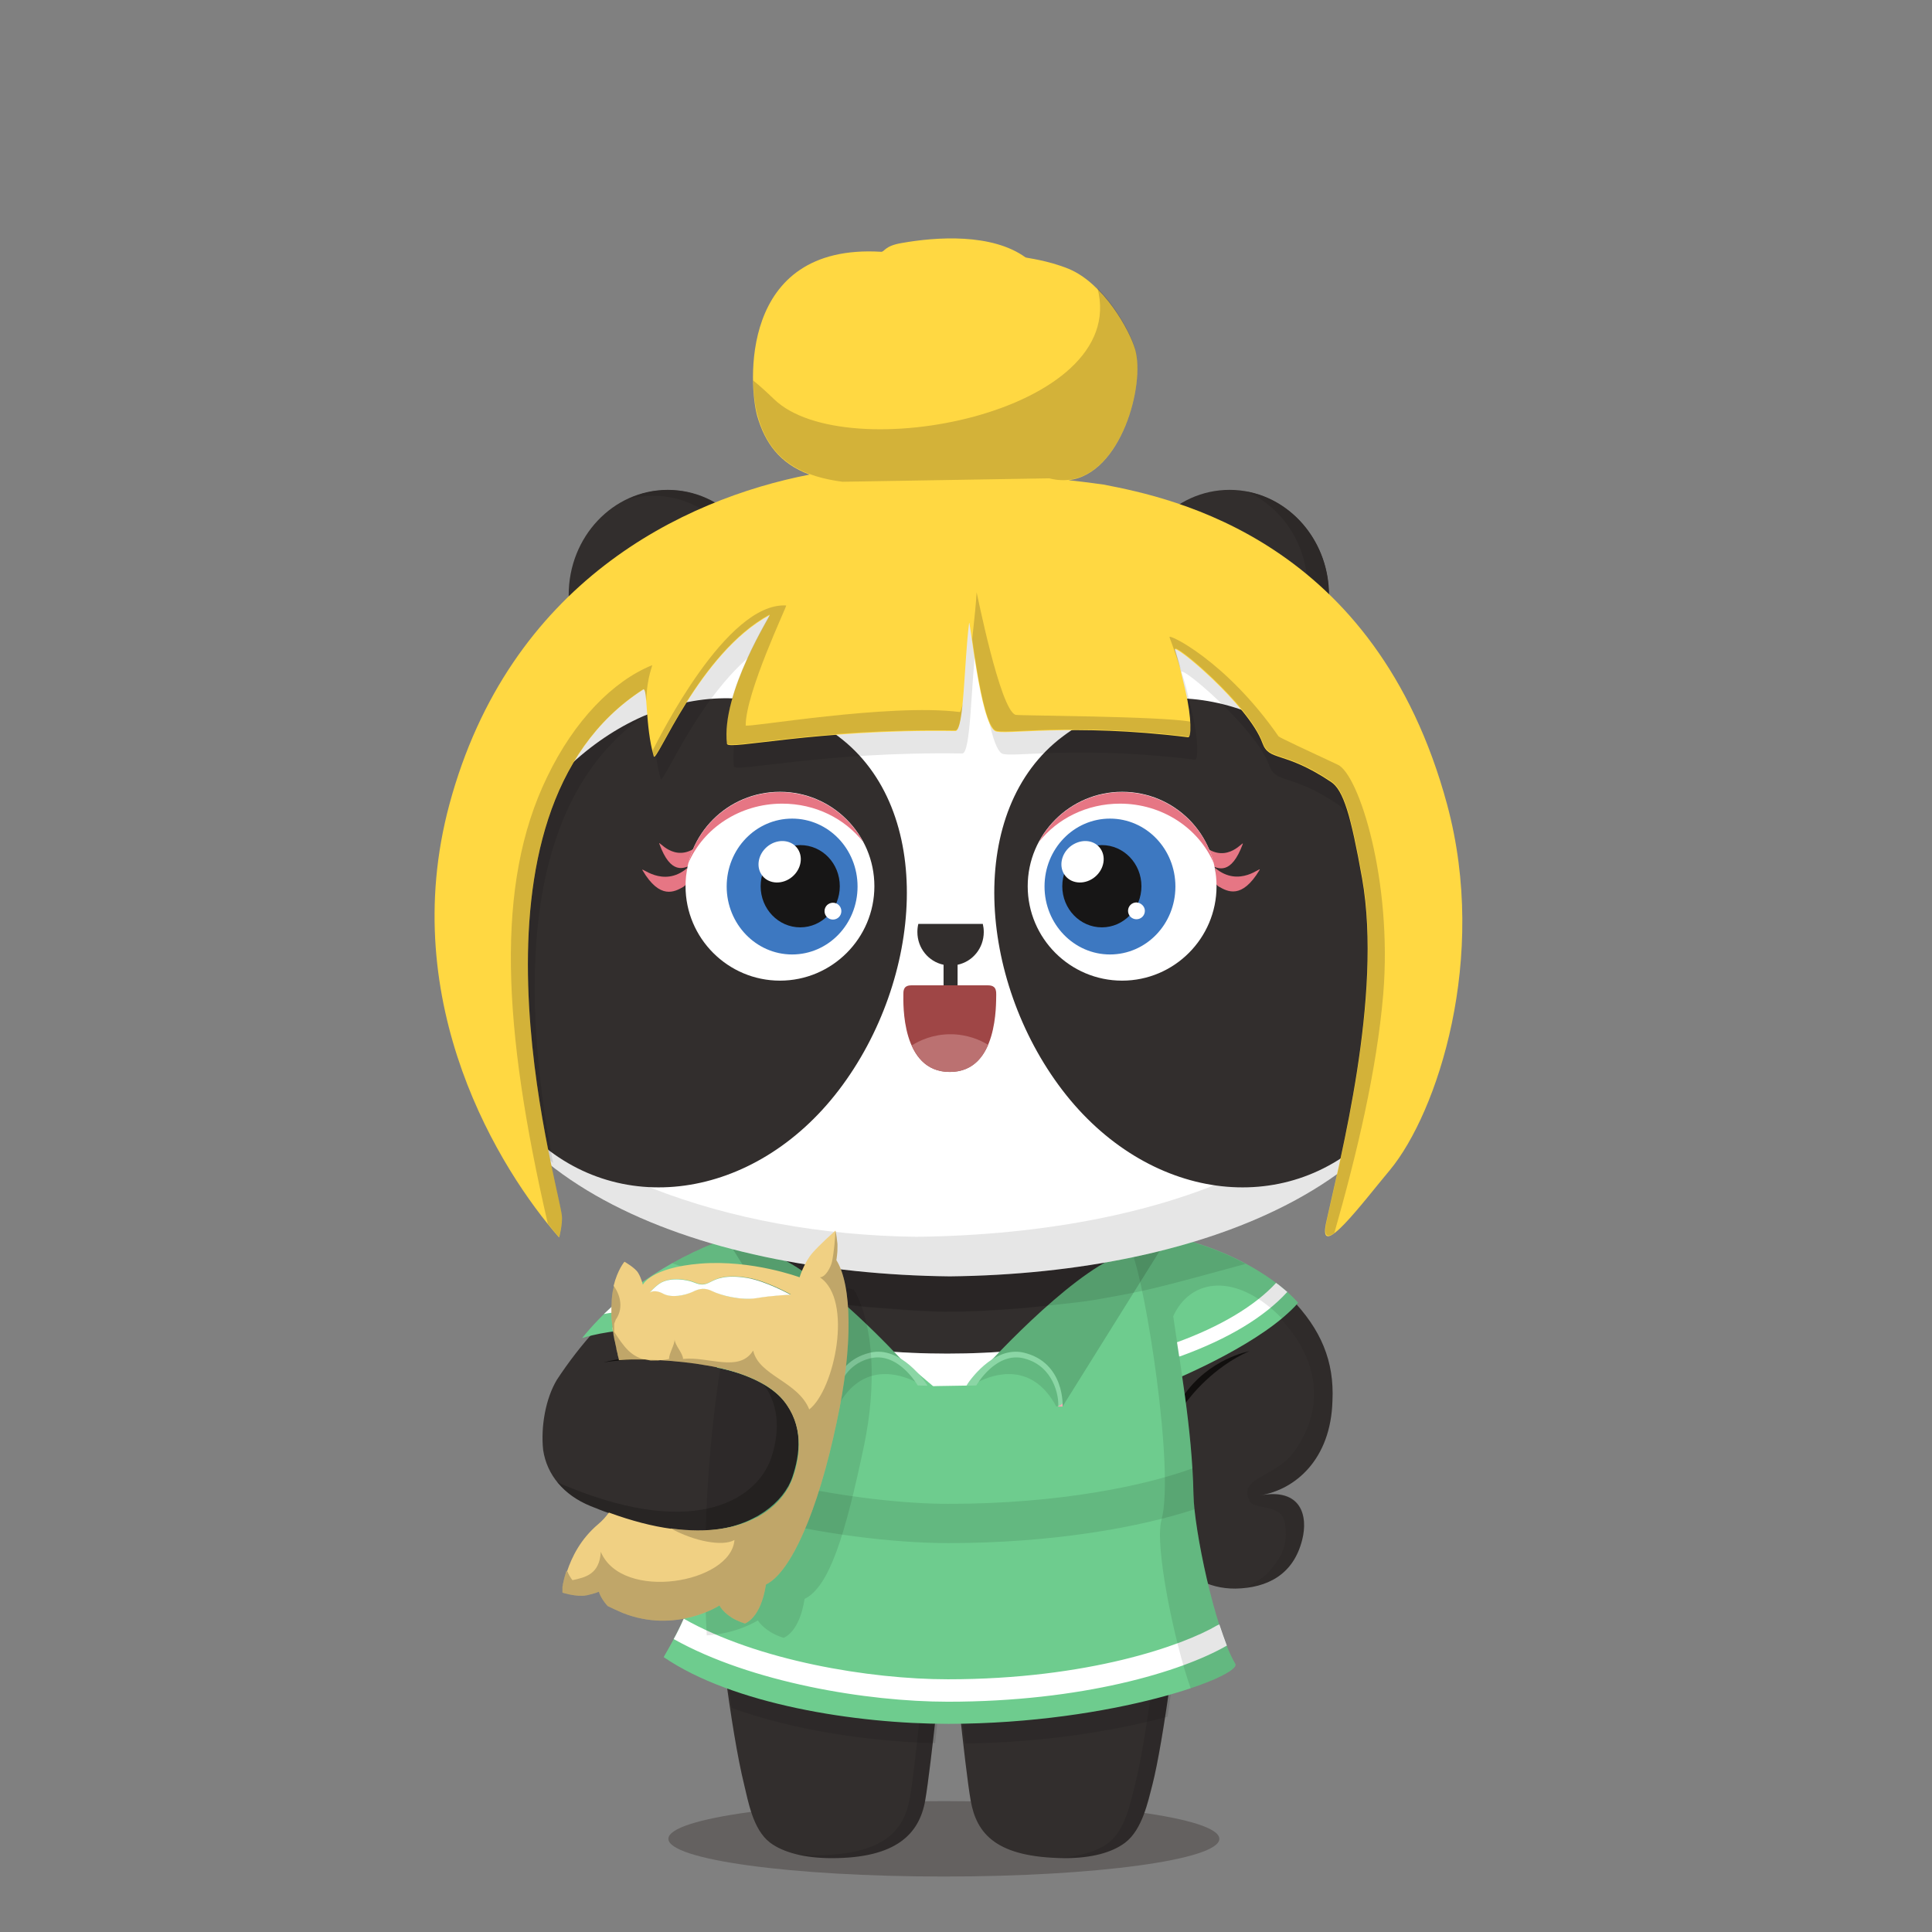 <svg version="1.1"  xmlns="http://www.w3.org/2000/svg" width="100%" height="100%" viewBox="0 0 620 620"><rect x="0" y="0" width="620" height="620" fill="#808080" stroke="none"/><g id="body"><path style="fill:#322E2D;" d="M414.1,416.5c-4.4-4.5-18.8-15.6-40-19.6l-7,1.1l0.1,1.4H251.7c0-1.6-0.1-2.6-0.1-2.6l-15.1-0.4  c-22.5,8.1-42.4,23-57.8,46.4l0,0c-3.6,6-5.2,15-4.4,22.5c1.2,8,6.6,14.5,15.2,18c42.5,17.6,61.2,3.4,65.4-9.2  c2.4-7.1,3.3-16.8-3.1-24.7c-1.6-2-3.9-3.7-6.3-5.1c2.1-4.8,3.4-10.6,4.3-16.5c14,4.1,33.1,6.6,54.1,6.6c27.7,0,51.9-4.4,65.6-10.9  l7.4,75.3c3.2,6.6,10.6,11.1,19.6,11c10.1-0.2,18.6-4.4,21.4-15.7c1.9-7.5-0.2-16.7-13.6-14.2c11.3-1.8,22.8-11.5,23.3-30.4  C428.2,436.9,424,426.6,414.1,416.5z"></path><path style="opacity:0.3;fill:#231815;enable-background:new    ;" d="M391.3,590.1c0,6.7-39.6,12.1-88.4,12.1s-88.4-5.4-88.4-12.1  c0-6.7,39.6-12.1,88.4-12.1S391.3,583.4,391.3,590.1z"></path><g>	<path style="fill:#322E2D;" d="M379.5,501.6c-0.8,17.9-6.2,57.7-9.7,71.2c-1.4,5.3-3.2,14.3-8.7,18.5c-4.2,3.2-10.8,5-19.4,5   c-21.9-0.2-28.3-7.7-30.2-18.5s-5.8-50.6-5.8-50.6L379.5,501.6z M228.9,497.8c0.9,19.6,5.7,57.9,9.9,74.9   c1.3,5.3,2.8,14.4,8.3,18.6c4.2,3.2,11.2,5,19.8,5c20.6,0,28.1-7.7,30-18.5s5.9-50.6,5.9-50.6L228.9,497.8z"></path></g><g style="opacity:0.1;">	<path d="M302.8,527.2l-73.9-29.4c0.4,9.8,1.9,24.3,3.7,38.5c8.3,3.9,28.6,10.9,68.2,11.5C301.9,536.8,302.8,527.2,302.8,527.2z"></path>	<path d="M307.8,547.8c36.4-0.2,57.5-5.7,68.1-9.8c1.8-13.6,3.2-27.6,3.6-36.4l-73.7,25.6C305.7,527.2,306.6,536.8,307.8,547.8z"></path></g><path style="opacity:0.1;enable-background:new    ;" d="M373.6,503.7c-1,18.7-6,56.2-9.4,69.2c-1.4,5.3-3,14.3-8.5,18.5  c-3.7,2.8-9.6,4.5-16.7,4.8c0.8,0,2.2,0.1,3.1,0.1c7.8,0,14.6-1.6,18.9-4.9c5.5-4.2,7.5-13.2,8.8-18.5c3.5-13.5,8.9-53.3,9.7-71.2  L373.6,503.7z"></path><path style="opacity:0.1;enable-background:new    ;" d="M297.6,526.3c0,0-3.7,39.8-5.6,50.6s-8.5,18.3-30.4,18.5  c-2.2,0-4.3-0.2-6.3-0.4c3.4,0.9,7.2,1.3,11.5,1.3c20.6,0.1,28.2-7.6,30.1-18.4s5.9-50.6,5.9-50.6L297.6,526.3z"></path><path style="fill:#FFFFFF;" d="M375.1,420.4c-11.9,8.2-39.2,14-71.1,14c-30.6,0-57.1-5.3-69.6-13.1c-1,5.4-2,11.5-3,17.8  c8.2,1.7,16,5.1,20.3,10.4c6.4,7.9,5.6,17.3,3.2,24.4c-2.6,7.9-11.2,16.8-27.6,17.6c2.4,23.5,18.3,35.8,77.5,35.8  c61.7,0,77.4-14.8,77.9-42.2C383,468.1,378.6,439.8,375.1,420.4z"></path><g style="opacity:0.3;">	<g style="opacity:0.2;">		<path d="M414.1,416.5c-4.4-4.5-18.8-15.6-40-19.6l-7,1.1l0.1,1.3c1.1-0.6,2.2-1,3.1-1.3c0.1,0,3.5,9.7,5.2,22    c0.1,0.8,0.2,1.5,0.3,2.3c5.1-11.3,18.4-14.2,32.5-1.6c13.6,12.2,18.5,29.5,6.8,45.4c-5.9,8-17.8,8.1-14.2,15.3    c1.2,3.6,10.3,0.5,11.5,7.6c0.6,4.8,0.5,9.2-5.6,15.8c-1.6,1.7-4.6,3.1-6.5,4.7c8.4-1.1,15.1-5.5,17.6-15.5    c1.9-7.5,0-16.7-13.4-14.2c11.3-1.8,22.6-11.5,23.1-30.4C428.1,436.9,424,426.6,414.1,416.5z"></path>	</g></g><path style="opacity:0.1;enable-background:new    ;" d="M241.7,399.4c-0.3-1.5-0.5-2.5-0.6-2.9l-4.6-0.1c-7,2.3-13.9,5.3-20.6,9.1  c9.4,3.2,26.1,9.2,36.5,10.6c3.5,0.5,7,1.3,10.5,1.7c4.7,0.6,9.4,1.1,14.2,1.6c4.8,0.4,9.5,0.7,14.3,1.1c1.3,0.1,2.5,0.1,3.8,0.2  c1.5,0.1,2.9,0.1,4.4,0.2c3,0.2,9.5,0,9.7,0c2.5-0.1,5-0.1,7.4-0.3c4.5-0.3,9-0.5,13.6-1c5-0.5,10-1,15-1.6c3.4-0.4,6.8-1,10.1-1.6  c2.1-0.4,4.3-0.8,6.4-1.2c2.6-0.5,5.2-1.1,7.8-1.7c6-1.4,19.2-5,29.4-7.8c-2.4-1.3-5.1-2.6-8-3.8l0,0c-0.9-0.4-1.9-0.7-2.8-1.1  c-0.1,0-0.2-0.1-0.3-0.1c-0.9-0.3-1.9-0.7-2.8-1c-0.1,0-0.3-0.1-0.4-0.1c-1-0.3-1.9-0.6-2.9-0.9c-0.1,0-0.3-0.1-0.4-0.1  c-1-0.3-2-0.5-3.1-0.8c-0.1,0-0.2,0-0.3-0.1c-1.1-0.3-2.7-0.6-3.9-0.8l-7,1.3l0.1,1.4H241.7V399.4z"></path><path style="opacity:0.8;fill:#090807;enable-background:new    ;" d="M203,436.4c3,0,6,0.1,8.9,0.3c-3.2-0.6-6.4-0.9-10.5-0.8  c-1.9,0.1-4.7,0.5-7.7,1.3C197.6,436.6,201,436.4,203,436.4z"></path><path style="opacity:0.2;enable-background:new    ;" d="M251.7,449.5c-1.8-2.2-4.3-4.2-7-5.7c6.1,7.8,5.1,17.1,2.8,24  c-4.2,12.6-23.2,26.5-65.3,9.3c-1.1-0.4-2.5-1-3.5-1.6c2.9,3.5,6.4,6,10.8,7.8c42.1,17.2,61.2,3.1,65.4-9.5  C257.3,466.9,258.1,457.5,251.7,449.5z"></path><path style="opacity:0.8;fill:#090807;enable-background:new    ;" d="M379.6,448.2c0.1,0.9,0.3,1.8,0.4,2.7  c2.1-3,9.4-12.2,20.9-17.3C400.8,433.7,387.9,435.9,379.6,448.2z"></path></g><g id="clothes"><g>		<path style="opacity:0.1;enable-background:new    ;" d="M380.1,501.6l-73.7,25.6c0,0,1.6,17.4,3.3,32.3c26.1-0.3,49.1-4.3,65-8.6   C377.2,534,379.6,513.2,380.1,501.6z"></path>	<path style="opacity:0.1;enable-background:new    ;" d="M234.8,548.1c19.8,7.2,44.3,10.8,65.3,11.3c1.7-14.9,3.3-32.2,3.3-32.2   l-73.9-29.4C230,510.4,232.2,530.7,234.8,548.1z"></path>	<path style="fill:#6ECC8E;" d="M415,416.4c-4.4-4.5-18.6-15.6-39.8-19.6l-7.5,1.2l4.6,46.7c7.6-3.1,33.3-14.1,44.3-26.6   C416.1,417.5,415.5,416.9,415,416.4z"></path>	<path style="fill:#FFFFFF;" d="M409.5,411.7c-6.7,7.3-17.8,14-32.2,19.2c-1.2,0.4-1.8,1.7-1.3,2.9c0.3,0.9,1.2,1.5,2.1,1.5   c0.3,0,0.5,0,0.8-0.1c15.4-5.6,26.9-12.6,34.2-20.6C412,413.7,410.9,412.7,409.5,411.7z"></path>	<g>		<path style="fill:#6ECC8E;" d="M246.9,423.5c0-0.1-4.9-25.2-5.2-27l-5.6-0.1c-18.3,6-36.4,17.1-49.3,33c2.5-0.8,13.6-3.7,20.9-1.9    c0,0,22.3,4.4,30.3,10.7C246,444.4,246.9,423.6,246.9,423.5z"></path>		<path style="fill:#FFFFFF;" d="M205.6,421.2c0,0,20.4,1.5,33.8,11.6l1.7-8.4c0,0-18.3-9.4-41.1-8.3c-2.2,1.8-4.2,3.7-6.2,5.6    C194.9,421.4,201.1,420.4,205.6,421.2z"></path>	</g>	<path style="fill:#6ECC8E;" d="M396.4,533.9c-6.7-11.4-13.2-43.3-13.4-54.2c-0.4-21.3-4.6-43.4-6.9-59.6c-1.1-7.8-2.9-14.6-4-18.5   l1.2-2l-1.7,0.4c-0.4-1.2-0.7-1.9-0.7-1.9c-2,0.6-4.6,2-7.6,3.8l-3.9,0.9c-16.9,6.8-42.8,35.2-47.7,40.8c-4.2,3.8-6.8,6.2-6.7,6   c0,0-6.7-5.8-15.9-13.5c-10.1-10.7-28-28.2-40.8-33.3l-3.2-0.7c-3.4-2-5.6-2.8-5.8-1.6c0,0.1,0,0.1,0,0.2l-4.9-1.1l3.7,5.9   c-1.9,7-5.4,19.6-8,33.4c8.2,1.6,16.9,5.1,21.5,10.7c6.4,7.9,5.1,17.3,2.7,24.4c-2.7,8-12.4,16-26.7,17.1   c-2.2,21.5-14.8,40.6-14.6,40.7c22.1,15.1,61.4,21.4,91.4,21.4C357.7,553.1,398.7,537.8,396.4,533.9z"></path>	<path style="fill:#FFFFFF;" d="M304.2,546.1c43,0,74.9-9.6,89.5-18c-0.8-2.1-1.6-4.4-2.4-6.8c-0.2,0.1-0.5,0.2-0.7,0.3   c-10.9,6.4-41.4,17.3-86.4,17.3c-25.2,0-61.1-6-84.7-19.4h-0.1c-1.1,2.5-2.2,4.7-3.2,6.5C241,539.9,278.2,546.1,304.2,546.1z"></path>	<path style="opacity:0.1;enable-background:new    ;" d="M383,479.7c-0.1-2.8-0.2-5.6-0.3-8.5c-15,5.5-42.6,11.4-78.4,11.4   c-14.4,0-33.8-2.3-51.1-6.1c-2.1,3.9-5.7,7.6-10.9,10.4c20.4,5.3,44.2,8.3,62.1,8.3c33.1,0,61.2-5,79.1-10.9   C383.1,482.5,383,480.9,383,479.7z"></path>	<polygon style="fill:#6ECC8E;" points="300.7,444.8 313.2,444.6 313.2,455.7 299.6,453.8 294.9,446.2 294.9,445  "></polygon>	<path style="opacity:0.15;enable-background:new    ;" d="M373.3,399.6l-32.4,51.9l-1.9-7l-3-5l-4.5-3.2l-6.5-1.6l-5.3,2.6l-3,1.6   c0,0-2.5,3.5-2.7,3.5c-0.2,0.1-3.2,2.2-3.2,2.2s29.8-34.3,48.6-41.8"></path>	<path style="fill:#6ECC8E;" d="M310.2,444.6c0.4-0.8,8.5-12.9,18.4-10.5c13.2,3.2,12.4,17.3,12.4,17.3h-1.4   c0.3-3.4-1.5-12.9-10.7-15.4c-9.2-2.6-15.6,8.6-15.6,8.6l-3.1,0.1L310.2,444.6z"></path>	<path style="opacity:0.1;enable-background:new    ;" d="M328.9,436c-7.3-2.1-12.9,4.6-14.8,7.4c4.6-2.3,17-6.7,24.9,8   c0,0,0.3-0.1,0.6-0.2C339.8,447.6,337.9,438.5,328.9,436z"></path>	<path style="fill:#E997A0;" d="M339.6,451.4h1.4c0,0,0-0.4,0-1c-0.5,0.4-1,0.7-1.4,0.8C339.6,451.3,339.6,451.3,339.6,451.4z"></path>	<path style="opacity:0.15;enable-background:new    ;" d="M234.4,399.6l32.4,51.9l1.9-7l3-5l4.5-3.2l6.5-1.6l5.3,2.6l3,1.6   c0,0,2.5,3.5,2.7,3.5c0.2,0.1,3.2,2.2,3.2,2.2s-29.8-34.3-48.6-41.8"></path>	<path style="fill:#6ECC8E;" d="M297.6,444.6c-0.4-0.8-8.5-12.9-18.4-10.5c-13.2,3.2-12.4,17.3-12.4,17.3h1.4   c-0.3-3.4,1.5-12.9,10.7-15.4c9.2-2.6,15.6,8.6,15.6,8.6l3,0.1L297.6,444.6z"></path>	<path style="opacity:0.2;fill:#FFFFFF;enable-background:new    ;" d="M310.2,444.6c0.4-0.8,8.5-12.9,18.4-10.5   c13.2,3.2,12.4,17.3,12.4,17.3h-1.4c0.3-3.4-1.5-12.9-10.7-15.4c-9.2-2.6-15.6,8.6-15.6,8.6l-3.1,0.1L310.2,444.6z"></path>	<path style="opacity:0.2;fill:#FFFFFF;enable-background:new    ;" d="M297.6,444.6c-0.4-0.8-8.5-12.9-18.4-10.5   c-13.2,3.2-12.4,17.3-12.4,17.3h1.4c-0.3-3.4,1.5-12.9,10.7-15.4c9.2-2.6,15.6,8.6,15.6,8.6l3,0.1L297.6,444.6z"></path>	<path style="opacity:0.1;enable-background:new    ;" d="M278.9,436c-9,2.5-10.9,11.6-10.7,15.2c0.4,0.1,0.6,0.2,0.6,0.2   c7.9-14.7,20.3-10.3,24.9-8C291.8,440.6,286.2,433.9,278.9,436z"></path>	<path style="fill:#E997A0;" d="M266.8,451.4h1.4c0-0.1,0-0.1,0-0.2c-0.4-0.2-0.9-0.4-1.4-0.8C266.8,451,266.8,451.4,266.8,451.4z"></path>	<g style="opacity:0.1;">		<path d="M415,416.4c-4.4-4.5-18.6-15.6-39.8-19.6l-7.5,1.2l0.1,1.3l0,0c-1.4,0.7-2.9,1.6-4.6,2.6c4.3,9.6,13.9,70.1,9.5,86    c-2.2,8.2,4.1,39,9.4,53.9c9.8-3.3,15.1-6.4,14.3-7.9c-6.7-11.4-13.2-43.3-13.4-54.2c-0.4-20.4-4.2-41.3-6.5-57.3l0,0    c5.1-11.3,18.4-14.2,32.5-1.6c0.9,0.8,1.7,1.6,2.5,2.4c1.9-1.6,3.7-3.3,5.2-5C416.1,417.5,415.5,416.9,415,416.4z"></path>	</g>	<path style="opacity:0.1;enable-background:new    ;" d="M242.3,399.3c-0.3-1.5-0.5-2.5-0.6-2.9l-5.3-0.1c-7,2.3-14,5.3-20.7,9.1   c9.4,3.2,27,9.2,37.4,10.6c3.5,0.5,7,1.3,10.5,1.7c4.7,0.6,9.4,1.1,14.2,1.6c4.8,0.4,9.5,0.7,14.3,1.1c1.3,0.1,2.5,0.1,3.8,0.2   c1.5,0.1,2.9,0.1,4.4,0.2c3,0.2,9.5,0,9.7,0c2.5-0.1,5-0.1,7.4-0.3c4.5-0.3,9-0.5,13.6-1c5-0.5,10-1,15-1.6c3.4-0.4,6.8-1,10.1-1.6   c2.1-0.4,4.3-0.8,6.4-1.2c2.6-0.5,5.2-1.1,7.8-1.7c6-1.4,19.2-5,29.4-7.8c-2.4-1.3-5.1-2.6-8-3.8l0,0c-0.9-0.4-1.9-0.7-2.8-1.1   c-0.1,0-0.2-0.1-0.3-0.1c-0.9-0.3-1.9-0.7-2.8-1c-0.1,0-0.3-0.1-0.4-0.1c-1-0.3-1.9-0.6-2.9-0.9c-0.1,0-0.3-0.1-0.4-0.1   c-1-0.3-2-0.5-3.1-0.8c-0.1,0-0.2,0-0.3-0.1c-1.1-0.3-2.2-0.5-3.4-0.7l-7.5,1.2l0.1,1.4H242.3V399.3z"></path></g></g><g id="ear"><path style="fill:#322E2D;" d="M394.6,224.6c-17.6,0-31.8-15.1-31.8-33.7s14.2-33.7,31.8-33.7c17.6,0,31.8,15.1,31.8,33.7  S412.2,224.6,394.6,224.6L394.6,224.6z"></path><path style="fill:#2D2928;" d="M400.2,157.8c11.4,5.1,19.4,17.1,19.4,31c0,18.6-14.2,33.7-31.8,33.7c-1.9,0-3.8-0.2-5.6-0.5  c3.8,1.7,8,2.7,12.5,2.7c17.6,0,31.8-15.1,31.8-33.7C426.5,174.4,415.1,160.6,400.2,157.8z"></path><path style="fill:#322E2D;" d="M214.3,224.6c-17.6,0-31.8-15.1-31.8-33.7s14.2-33.7,31.8-33.7s31.8,15.1,31.8,33.7  S231.8,224.6,214.3,224.6L214.3,224.6z"></path><path style="fill:#2D2928;" d="M214.3,157.3c-4.6,0-8.9,1-12.8,2.9c2.6-0.7,5.3-1.1,8.1-1.1c17.6,0,31.8,15.1,31.8,33.7  c0,13.8-7.8,25.6-19,30.8c13.6-3.8,23.7-16.9,23.7-32.6C246.1,172.4,231.8,157.3,214.3,157.3z"></path></g><g id="head"><g>	<path style="fill:#FFFFFF;" d="M416.6,200.4c-25.7-23.6-59-35.5-111.8-35.2c-52.8-0.3-86.1,11.6-111.8,35.2   c-31.5,28.9-47.7,71.9-48.2,109.2c-1,68.9,78.4,99.1,160,100c81.6-0.9,161-31.1,160-100C464.2,272.3,448.1,229.3,416.6,200.4z"></path>	<path style="opacity:0.1;enable-background:new    ;" d="M416.6,200.4c-6.2-5.7-12.9-10.7-20.2-15.1c1.5,1.2,2.9,2.4,4.4,3.7   c35.5,30.5,53,72.3,53.5,109.6c1,68.9-78.6,97.4-160.2,98.3c-60-0.7-118.4-21.2-144.8-59.4c17.9,49.2,85.9,71.3,155.5,72.1   c81.6-0.9,161-31.1,160-100C464.2,272.3,448.1,229.3,416.6,200.4z"></path></g></g><g id="eye_rim"><g>		<g>		<path style="fill:#322E2D;" d="M269,236.3c31.3,23.4,27.3,78,0.2,113.5c-27.1,35.5-71.6,41.7-99.5,13.7    c-27.9-27.9-25.3-69.6,1.7-105.2C198.5,222.9,239.2,213.9,269,236.3L269,236.3z"></path>		<path style="fill:#322E2D;" d="M341.1,236.3c-31.3,23.4-27.3,78-0.2,113.5c27.1,35.5,71.6,41.7,99.5,13.7    c27.9-27.9,25.3-69.6-1.7-105.2C411.6,222.9,370.9,213.9,341.1,236.3L341.1,236.3z"></path>	</g></g></g><g id="eye_ball"><path style="fill-rule:evenodd;clip-rule:evenodd;fill:#E67684;" d="M390.1,282c-0.1,0-0.5,1.6,1,2.5c2.8,1.6,7.4,4.2,13.1-5.3  c0.9-1.6-6.4,6-14.3-0.7"></path><path style="fill-rule:evenodd;clip-rule:evenodd;fill:#E67684;" d="M387.2,275.1c-0.1,0-0.2,1.6,1.1,2.4c2.6,1.4,6.8,3.4,10.5-6.6  c0.6-1.7-4.7,6.6-12.2,0.8"></path><path style="fill-rule:evenodd;clip-rule:evenodd;fill:#FFFFFF;" d="M390.4,284.4c0,16.7-13.6,30.3-30.3,30.3  c-16.7,0-30.3-13.6-30.3-30.3c0-16.7,13.6-30.3,30.3-30.3C376.9,254.1,390.4,267.6,390.4,284.4z"></path><path style="fill-rule:evenodd;clip-rule:evenodd;fill:#3D78C1;" d="M377.2,284.5c0,12.1-9.4,21.8-21,21.8c-11.6,0-21-9.8-21-21.8  c0-12.1,9.4-21.8,21-21.8C367.8,262.7,377.2,272.4,377.2,284.5z"></path><path style="fill-rule:evenodd;clip-rule:evenodd;fill:#171616;" d="M366.3,284.4c0,7.3-5.7,13.2-12.7,13.2c-7,0-12.7-5.9-12.7-13.2  c0-7.3,5.7-13.2,12.7-13.2C360.6,271.2,366.3,277.1,366.3,284.4z"></path><path style="fill-rule:evenodd;clip-rule:evenodd;fill:#FFFFFF;" d="M352.9,272c2.2,2.7,1.5,6.9-1.5,9.4c-3,2.5-7.3,2.4-9.5-0.3  c-2.2-2.7-1.5-6.9,1.5-9.4C346.5,269.2,350.7,269.3,352.9,272z"></path><path style="fill-rule:evenodd;clip-rule:evenodd;fill:#FFFFFF;" d="M367.4,292.3c0,1.5-1.2,2.7-2.7,2.7c-1.5,0-2.7-1.2-2.7-2.7  c0-1.5,1.2-2.7,2.7-2.7C366.2,289.7,367.4,290.9,367.4,292.3z"></path><path style="fill-rule:evenodd;clip-rule:evenodd;fill:#E67684;" d="M359.4,257.9c13.6,0,25.3,7.9,30.1,19.1  c-3.3-13.1-15.2-22.8-29.4-22.8c-11.6,0-21.6,6.5-26.7,16C339.3,262.7,348.8,257.9,359.4,257.9z"></path><path style="fill-rule:evenodd;clip-rule:evenodd;fill:#E67684;" d="M220.5,278.6c-7.8,6.6-15.2-0.9-14.3,0.7  c5.6,9.5,10.3,6.9,13.1,5.3c1.5-0.9,1-2.4,1-2.5"></path><path style="fill-rule:evenodd;clip-rule:evenodd;fill:#E67684;" d="M223.8,271.6c-7.5,5.8-12.8-2.5-12.2-0.8c3.6,10,7.9,8,10.5,6.6  c1.3-0.7,1.2-2.3,1.1-2.4"></path><path style="fill-rule:evenodd;clip-rule:evenodd;fill:#FFFFFF;" d="M220,284.4c0,16.7,13.6,30.3,30.3,30.3  c16.7,0,30.3-13.6,30.3-30.3c0-16.7-13.6-30.3-30.3-30.3C233.5,254.1,220,267.6,220,284.4z"></path><path style="fill-rule:evenodd;clip-rule:evenodd;fill:#3D78C1;" d="M275.2,284.5c0,12.1-9.4,21.8-21,21.8c-11.6,0-21-9.8-21-21.8  c0-12.1,9.4-21.8,21-21.8C265.8,262.7,275.2,272.4,275.2,284.5z"></path><path style="fill-rule:evenodd;clip-rule:evenodd;fill:#171616;" d="M269.5,284.4c0,7.3-5.7,13.2-12.7,13.2c-7,0-12.7-5.9-12.7-13.2  c0-7.3,5.7-13.2,12.7-13.2C263.9,271.2,269.5,277.1,269.5,284.4z"></path><path style="fill-rule:evenodd;clip-rule:evenodd;fill:#FFFFFF;" d="M255.7,272c2.2,2.7,1.5,6.9-1.5,9.4c-3,2.5-7.3,2.4-9.5-0.3  c-2.2-2.7-1.5-6.9,1.5-9.4C249.2,269.2,253.5,269.3,255.7,272z"></path><path style="fill-rule:evenodd;clip-rule:evenodd;fill:#FFFFFF;" d="M270,292.4c0,1.5-1.2,2.7-2.7,2.7c-1.5,0-2.7-1.2-2.7-2.7  c0-1.5,1.2-2.7,2.7-2.7C268.8,289.7,270,290.9,270,292.4z"></path><path style="fill-rule:evenodd;clip-rule:evenodd;fill:#E67684;" d="M251,257.9c-13.6,0-25.3,7.9-30.1,19.1  c3.3-13.1,15.2-22.8,29.4-22.8c11.6,0,21.6,6.5,26.7,16C271.1,262.7,261.7,257.9,251,257.9z"></path></g><g id="nose_mouth"><g>		<path style="fill:#322E2D;" d="M315.7,299.1c0-0.9-0.1-1.7-0.3-2.6h-20.7c-0.2,0.8-0.3,1.7-0.3,2.6c0,5.2,3.6,9.5,8.4,10.5v10.8   h4.5v-10.8C312.1,308.6,315.7,304.3,315.7,299.1z"></path>	<path style="fill:#9F4646;" d="M289.9,319.2c-0.1-2.7,1.2-3,2.8-3c1.6,0,22.6,0,24.2,0s2.9,0.4,2.8,3c-0.1,2.7,0.7,24.8-14.9,24.8   C289.1,344,289.9,321.8,289.9,319.2L289.9,319.2z"></path>	<path style="fill:#BB7171;" d="M317.1,335.3c-2.4-1.5-6.7-3.4-12.1-3.4c-5.7,0-10.1,2.1-12.4,3.6c2.1,4.7,5.7,8.5,12.2,8.5   C311.4,344,315.1,340.1,317.1,335.3z"></path></g></g><g id="hair"><path style="opacity:0.1;enable-background:new    ;" d="M464.1,319.4c1-8.7,0.8-17.3-0.3-25.9c-1-7.6-5.2-24.9-9.2-35.6  c-3.5-10.5-8.3-20.3-14.1-29.6c-5.7-9.1-12.3-17.5-20-25.1c-7.6-7.5-15.9-14-25.1-19.3c-8.9-5.1-18.2-9.3-28.1-12.1  c-5.9-1.7-11.8-3-17.8-3.9c-5.3-0.8-10.7-1.6-16-2.2c-4.6-0.5-9.3-0.7-14-1.1c-2.6-0.2-5.2-0.3-7.9-0.4c-0.2,0-10.3-0.2-14.9,0  c-5.2,0.3-10.5,0.5-15.7,0.9c-3.7,0.3-7.4,0.7-11.1,1.1c-7,0.9-14,2.1-20.9,3.6c-9.5,2.1-18.5,5.5-27.3,9.7  c-10.7,5.2-20.3,11.8-29.1,19.8c-8.1,7.3-15.1,15.5-21.2,24.6c-4.3,6.4-8.1,13-11.4,20c-5.3,10.4-11,31.9-11.9,35.7  c-2.4,9.4-3.7,18.9-3.7,28.6c0,9.3,1.3,18.5,4.3,27.4c2.2,6.4,5.2,12.3,9.2,17.7c1.3,1.7,2.8,3.3,4.2,4.9c0.7,0.8,1.6,1.6,2.3,2.5  c4,4.6,8.4,8.8,13.1,12.5c-7.5-39.3-16.1-114.3,31.1-144.7c1.5-0.9,0.6,11.8,3.4,21.4c0.8,2.7,14.5-33.1,37.2-45.3  c0.7-0.4-15.7,24.9-13.7,41.3c0.3,2.2,28.4-4.8,73.3-4.1c2.8,0,2.8-22.5,4.4-34.7c0.2-1.9,3.6,32,8.3,34.7c2.6,1.5,24.3-2.7,62,2  c1,0.1,1.2-6-0.9-15c-2.2-9.4-1.9-8.1-3.4-13c-0.9-2.9,23.8,17.8,28.1,29.8c2.2,6.1,6.7,2.3,22,12.5c4,2.6,6.4,10.7,10,30.9  c4.5,25.4-0.3,57.3-5.2,81.6c7.5-6.5,13.2-12.8,14.1-13.8c2.4-2.6,4.5-5.5,6.3-8.6C460,339.4,462.9,329.7,464.1,319.4z"></path><path style="fill:#FFD842;" d="M464.4,258.2c-22.9-84.8-87.9-98.4-110.3-102.7c-0.2,0-4.7-0.7-11.2-1.4  c16.9-1.9,24.6-30.6,21.4-41.9c-1.8-6.3-10.2-21.3-21.3-25.9c-6.8-2.8-13.6-3.5-13.9-3.7c-10.8-7.8-28.6-6.6-39.8-4.6  c-5.4,0.9-5.4,2.8-6.5,2.8c-46.1-2.8-42.4,43.5-39.8,52.7c2.5,8.6,7.1,15.2,16.8,18.8c-40.7,7.9-96.4,34.6-115.6,105.9  c-17.2,64,16.5,117.6,35.2,138.9c0.1,0.1,1.2-4.7,0.9-7.1c-1.6-12.1-35.9-128.8,26.1-168.7c1.5-0.9,0.6,11.8,3.4,21.4  c0.8,2.7,14.5-33.1,37.2-45.3c0.7-0.4-15.7,24.9-13.7,41.3c0.3,2.2,28.4-4.8,73.3-4.1c2.8,0,2.8-22.5,4.4-34.7  c0.2-1.9,3.6,32,8.3,34.7c2.6,1.5,24.3-2.7,62,2c1,0.1,1.2-6-0.9-15c-2.2-9.4-1.9-8.1-3.4-13c-0.9-2.9,23.8,17.8,28.1,29.8  c2.2,6.1,6.7,2.3,22,12.5c4,2.6,6.4,10.7,10,30.9c6.7,37.9-7.2,90.6-11.5,110.4c-3,13.6,12.1-6.8,20.5-16.8  C461.2,357.1,477.7,307.5,464.4,258.2z"></path><g style="opacity:0.2;">	<path style="fill:#231815;" d="M270.4,154.6l66.3-1.1c21.2,5.5,31.2-28.8,27.6-41.5c-1.2-4.4-5.7-13.1-12.1-19.5   c10.5,40-80.9,57.8-103.8,35.6c-2.5-2.4-4.7-4.4-6.7-6c0.1,5,0.8,9,1.4,11.1C246.2,144.7,253.3,152.4,270.4,154.6z"></path>	<path style="fill:#231815;" d="M429.3,245.4c-9.4-4.4-18.7-8.7-19-9.1c-16.8-24.2-35.6-33.2-35-31.8c1.4,3.7,2.7,7.5,3.8,11   c-0.8-3.2-1-3.6-2-7.1c-0.9-2.9,23.8,17.8,28.1,29.8c2.2,6.1,6.7,2.3,22,12.5c4,2.6,6.4,10.7,10,30.9c6.7,37.9-7.2,90.6-11.5,110.4   c-1,4.8,0.2,5.3,2.5,3.7c7.2-25.3,13.6-52,15.7-76.7C446.9,282.7,436.1,248.5,429.3,245.4z"></path>	<path style="fill:#231815;" d="M209.2,213.5c-12.5,5.1-24.9,17.7-33.6,35.8c-16.8,34.5-14.3,80.5,0.2,143.4c1.3,1.6,2.5,3,3.6,4.3   c0.1,0.1,1.2-4.7,0.9-7.1c-1.6-12.1-35.9-128.8,26.1-168.7c0.5-0.3,0.8,1.2,1,3.7C207.6,216.8,209.7,213.3,209.2,213.5z"></path>	<path style="fill:#231815;" d="M325.9,229.4c-5-1.6-12.5-39.8-12.5-39.3c-0.1,2.6-0.7,8.6-1.4,15c1.3,9.3,4,27.4,7.4,29.3   c2.6,1.5,24.3-2.7,62,2c0.5,0.1,0.8-1.7,0.7-4.8C372.2,229.8,327,229.7,325.9,229.4z"></path>	<path style="fill:#231815;" d="M308,228.5c-22.7-2.9-68.7,5.2-68.7,4.3c0-10.6,13.3-38.4,13-38.5c-19.2-1.1-40.8,42.6-42.9,46.6   c0.1,0.5,0.3,1.1,0.4,1.6c0.8,2.7,14.5-33.1,37.2-45.3c0.7-0.4-15.7,24.9-13.7,41.3c0.3,2.2,28.4-4.8,73.3-4.1   c1.1,0,1.8-3.5,2.3-8.5C308.6,227.5,308.2,228.5,308,228.5z"></path></g></g><g id="doll"><path style="opacity:0.1;enable-background:new    ;" d="M247.2,523.7c2.1,1.3,4.3,1.9,4.3,1.9c0-0.1,5-1.5,6.7-12.5  c8-3.9,13.1-20.7,19.1-49.3c4-19.2,3.2-38.4-3.2-49.9c-1.6-0.4-3.1-0.9-4.6-1.4c-0.4,1.1-0.7,1.8-0.7,1.8s-15.3-5.7-31.8-4.4  c-0.3,0-0.5,0-0.7,0.1c-1.6,7.8-3.7,19.2-5.8,33.4c-5.6,39-4.2,72.5-3.7,81.4c9.8-0.5,16.4-4.8,16.4-4.8S244.2,521.8,247.2,523.7z"></path><g>	<path style="fill:#F0D083;" d="M268.7,401.4c0,0.3,0,0.6,0,0.9c0.1-1.5,0.1-2.9,0-4.2c0,0.4,0,0.8,0,1.1   C268.7,399.9,268.7,400.7,268.7,401.4z"></path>	<path style="fill:#F0D083;" d="M211.9,436.5c5,0.3,10,0.8,15,1.7c8.7,1.4,19.4,4.9,24.5,11.2c6.4,7.9,5.6,17.3,3.2,24.4   c-3.2,9.6-15.1,20-39.3,16.7l0.1,0.1c-6-0.8-12.6-2.5-20-5.2c-1,1.4-2.1,2.6-3.4,3.7c-5.7,4.8-8.5,10.6-10,15.1   c0.3,0.8,0.8,1.7,1.7,2.9l0,0c-1-1.3-1.6-2.3-1.9-3.1c-0.4,1.4-0.8,2.6-1,3.7c0,0.1,0,0.2-0.1,0.3c0,0,0,0,0,0.1   c0,0.2-0.1,0.3-0.1,0.5v0.1c0,0.1,0,0.3-0.1,0.4v0.1c0,0.1,0,0.2,0,0.3v0.1c0,0.1,0,0.2,0,0.3v0.1c0,0.1,0,0.2,0,0.2v0.1   c0,0.1,0,0.1,0,0.2v0.1v0.1v0.1c0,0.1,0,0.1,0,0.2v0.1c0,0,3.4,1.1,6.3,1c0.4,0,0.7,0,1.1-0.1c0.3,0,0.7-0.1,1-0.2   c1.9-0.4,3.3-1,3.3-1s0.4,1.9,2.8,4.6c1.4,0.7,3,1.4,4.8,2.2c17.1,6.8,31.1-2.4,31.1-2.4s0.8,1.9,3.9,3.9c2.1,1.3,4.3,1.9,4.3,1.9   c0-0.1,5-1.5,6.7-12.5c8-3.9,16.7-23.5,22.7-52.1c5.3-24.4,4.9-44-0.1-52c0.2-1,0.3-2,0.3-3c0-0.7,0-1.4,0-2.2   c-0.1-1.6-0.3-3-0.6-4.3c-1.2,1.1-5,4.5-7.3,7.1c-2.8,3.2-4.2,7.9-4.2,7.9s-15.3-5.7-31.8-4.4c-16.1,1.3-18.5,6.8-18.5,6.8   s-0.5-2.2-1.5-3.8c-0.9-1.6-4.4-3.6-4.4-3.6s-2.2,2.5-3.5,7.8c0,0,0,0.1,0.1,0.1c-0.1,0.6-0.3,1.2-0.4,1.8c0,0.3-0.1,0.5-0.1,0.8   s-0.1,0.5-0.1,0.8c0,0.4-0.1,0.7-0.1,1.1c0,0.2,0,0.4,0,0.6c0,0.6-0.1,1.2-0.1,1.8c0,0.2,0,0.4,0,0.6c0,0.5,0,1,0,1.5   c0,0.2,0,0.4,0,0.6c0,0.4,0.1,1.3,0.2,2.1c0,0,0,0,0,0.1c0.1,0.5,0.1,1.1,0.2,1.3l-0.1,0.2c0,0.2,0.1,0.5,0.1,0.7   c0,0.1,0.1,0.1,0.1,0.2c0.1,0.6,0.2,1.1,0.2,1.5c0,0.1,0,0.2,0.1,0.3v0.1c0.1,0.7,0.2,1.3,0.4,1.9v0.1c0.1,0.6,0.3,1.2,0.4,1.8v0.1   v0.1c0.1,0.6,0.3,1.1,0.4,1.6c0,0.1,0,0.1,0,0.2c0.1,0.5,0.3,1,0.4,1.5v0.1c0,0,0,0,0,0.1v0.1c1.7-0.1,3.1-0.2,4.2-0.2   c1.4,0,2.8,0,4.2,0c0.6,0.1,1.2,0.2,1.8,0.3c0.2,0,0.5,0,0.7,0s0.5,0,0.7,0h0.4C211,436.6,211.5,436.6,211.9,436.5   c-0.1,0-0.2,0-0.3,0 M212.9,415.1c-2.9-1.6-4.3-0.4-4.3-0.4s1.9-2.3,3.7-3.2c3.4-1.8,8.4-0.9,10.6,0c2.2,0.9,3.2,0.8,5.2-0.2   c1.9-1,4.7-2.4,11.7-1.3c6.2,1,14,5.4,14,5.4s-5.9,0.2-11.1,1.1c-5.2,0.9-11.6-0.9-14-2.2c-2.3-1.2-4.1-0.9-6.5,0.2   C219.8,415.7,215.6,416.6,212.9,415.1z"></path></g><path style="fill:#FFFFFF;" d="M212.9,415.2c2.7,1.4,6.9,0.5,9.3-0.6c2.4-1.2,4.1-1.4,6.5-0.2c2.4,1.2,8.9,3,14,2.2  c5.2-0.9,11-1.1,11-1.1s-7.9-4.4-14-5.4c-7-1.1-9.7,0.3-11.7,1.3c-1.9,1-3,1.1-5.2,0.2s-7.2-1.8-10.6,0c-1.8,1-3.7,3.2-3.7,3.2  S210,413.6,212.9,415.2z"></path><path style="opacity:0.2;enable-background:new    ;" d="M268.4,404.4c0.6-3.7,0.3-6.9-0.3-9.5l0,0c-0.1,2.5-0.4,6.5-1.1,10  c-0.4,1.8-2.1,5-3.9,5c10.8,7.2,4.7,36.1-3.4,42.4c-3.6-9-16.2-10.8-18-18.9c-4.5,7.2-14.4,1.8-22.5,2.7c0-1.8-2.7-4.5-2.7-6.3  c0,1.8-1.8,4.5-1.8,6.3c-1.5,0.3-2.8,0.5-4.1,0.5l-2.5-0.1c-5.5-0.7-7.9-4.4-11-9.1c0-0.8,0-1.8,0-2.6l0.5-1.3  c2.4-3.4,1.7-7.5-0.6-10.8l0,0c-0.1,0.6-0.3,1.3-0.4,1.9c0,0.3-0.1,0.5-0.1,0.8s-0.1,0.5-0.1,0.8c0,0.4-0.1,0.7-0.1,1.1  c0,0.2,0,0.4,0,0.6c0,0.6-0.1,1.2-0.1,1.8c0,0.2,0,0.4,0,0.6c0,0.5,0,1,0,1.5c0,0.2,0,0.4,0,0.6c0,0.4,0.1,1.3,0.2,2.1l0,0  c0,0,0,0,0,0.1c0.1,0.6,0.1,1.2,0.2,1.4l0,0c0,0.2,0.1,0.5,0.1,0.7l0,0l0,0l0,0c0,0.1,0,0.1,0,0.2c0.1,0.6,0.2,1.1,0.2,1.6l0,0  c0,0.1,0,0.2,0.1,0.3v0.1c0.1,0.7,0.2,1.3,0.4,1.9l0,0v0.1l0,0c0.1,0.6,0.3,1.2,0.4,1.8v0.1v0.1l0,0c0.1,0.6,0.3,1.1,0.4,1.6l0,0  c0,0.1,0,0.1,0,0.2c0.1,0.5,0.3,1,0.4,1.5v0.1c0,0,0,0,0,0.1l0,0v0.1c1.7-0.1,3.1-0.2,4.2-0.2c2,0,3.9,0,5.9,0.1l0,0h0.8  c0,0,0,0-0.1,0c5.9,0.2,11.7,0.8,17.5,1.8c8.7,1.4,19.4,4.9,24.5,11.2c6.4,7.9,5.6,17.3,3.2,24.4c-3.2,9.6-15.1,20-39.3,16.7  c7.4,4.1,16.6,5.9,20.4,3.7c-1.1,13.9-36.1,19.9-42.9,3.8c-0.4,7.2-4.9,8.2-9.1,9.1c-1-1.3-1.6-2.3-1.9-3.1l0,0  c-0.4,1.4-0.8,2.6-1,3.7c0,0.1,0,0.2-0.1,0.3c0,0,0,0,0,0.1c0,0.2-0.1,0.3-0.1,0.5v0.1c0,0.1,0,0.3-0.1,0.4v0.1c0,0.1,0,0.2,0,0.3  v0.1c0,0.1,0,0.2,0,0.3v0.1c0,0.1,0,0.2,0,0.2v0.1c0,0.1,0,0.1,0,0.2v0.1v0.1v0.1l0,0l0,0c0,0.1,0,0.1,0,0.2l0,0v0.1  c0,0,3.4,1.1,6.3,1c0.4,0,0.7,0,1.1-0.1l0,0c0.3,0,0.7-0.1,1-0.2l0,0c1.9-0.4,3.3-1,3.3-1s0.4,1.9,2.8,4.6l0,0  c1.4,0.7,3,1.4,4.8,2.2c17.1,6.8,31.1-2.4,31.1-2.4s0.8,1.9,3.9,3.9c2.1,1.3,4.3,1.9,4.3,1.9c0-0.1,5-1.5,6.7-12.5  c8-3.9,16.7-23.5,22.7-52.1C273.8,432,273.4,412.4,268.4,404.4z M268.7,398.1c0.1,1.3,0.1,2.7,0,4.2  C268.7,400.9,268.7,399.5,268.7,398.1z"></path></g></svg>